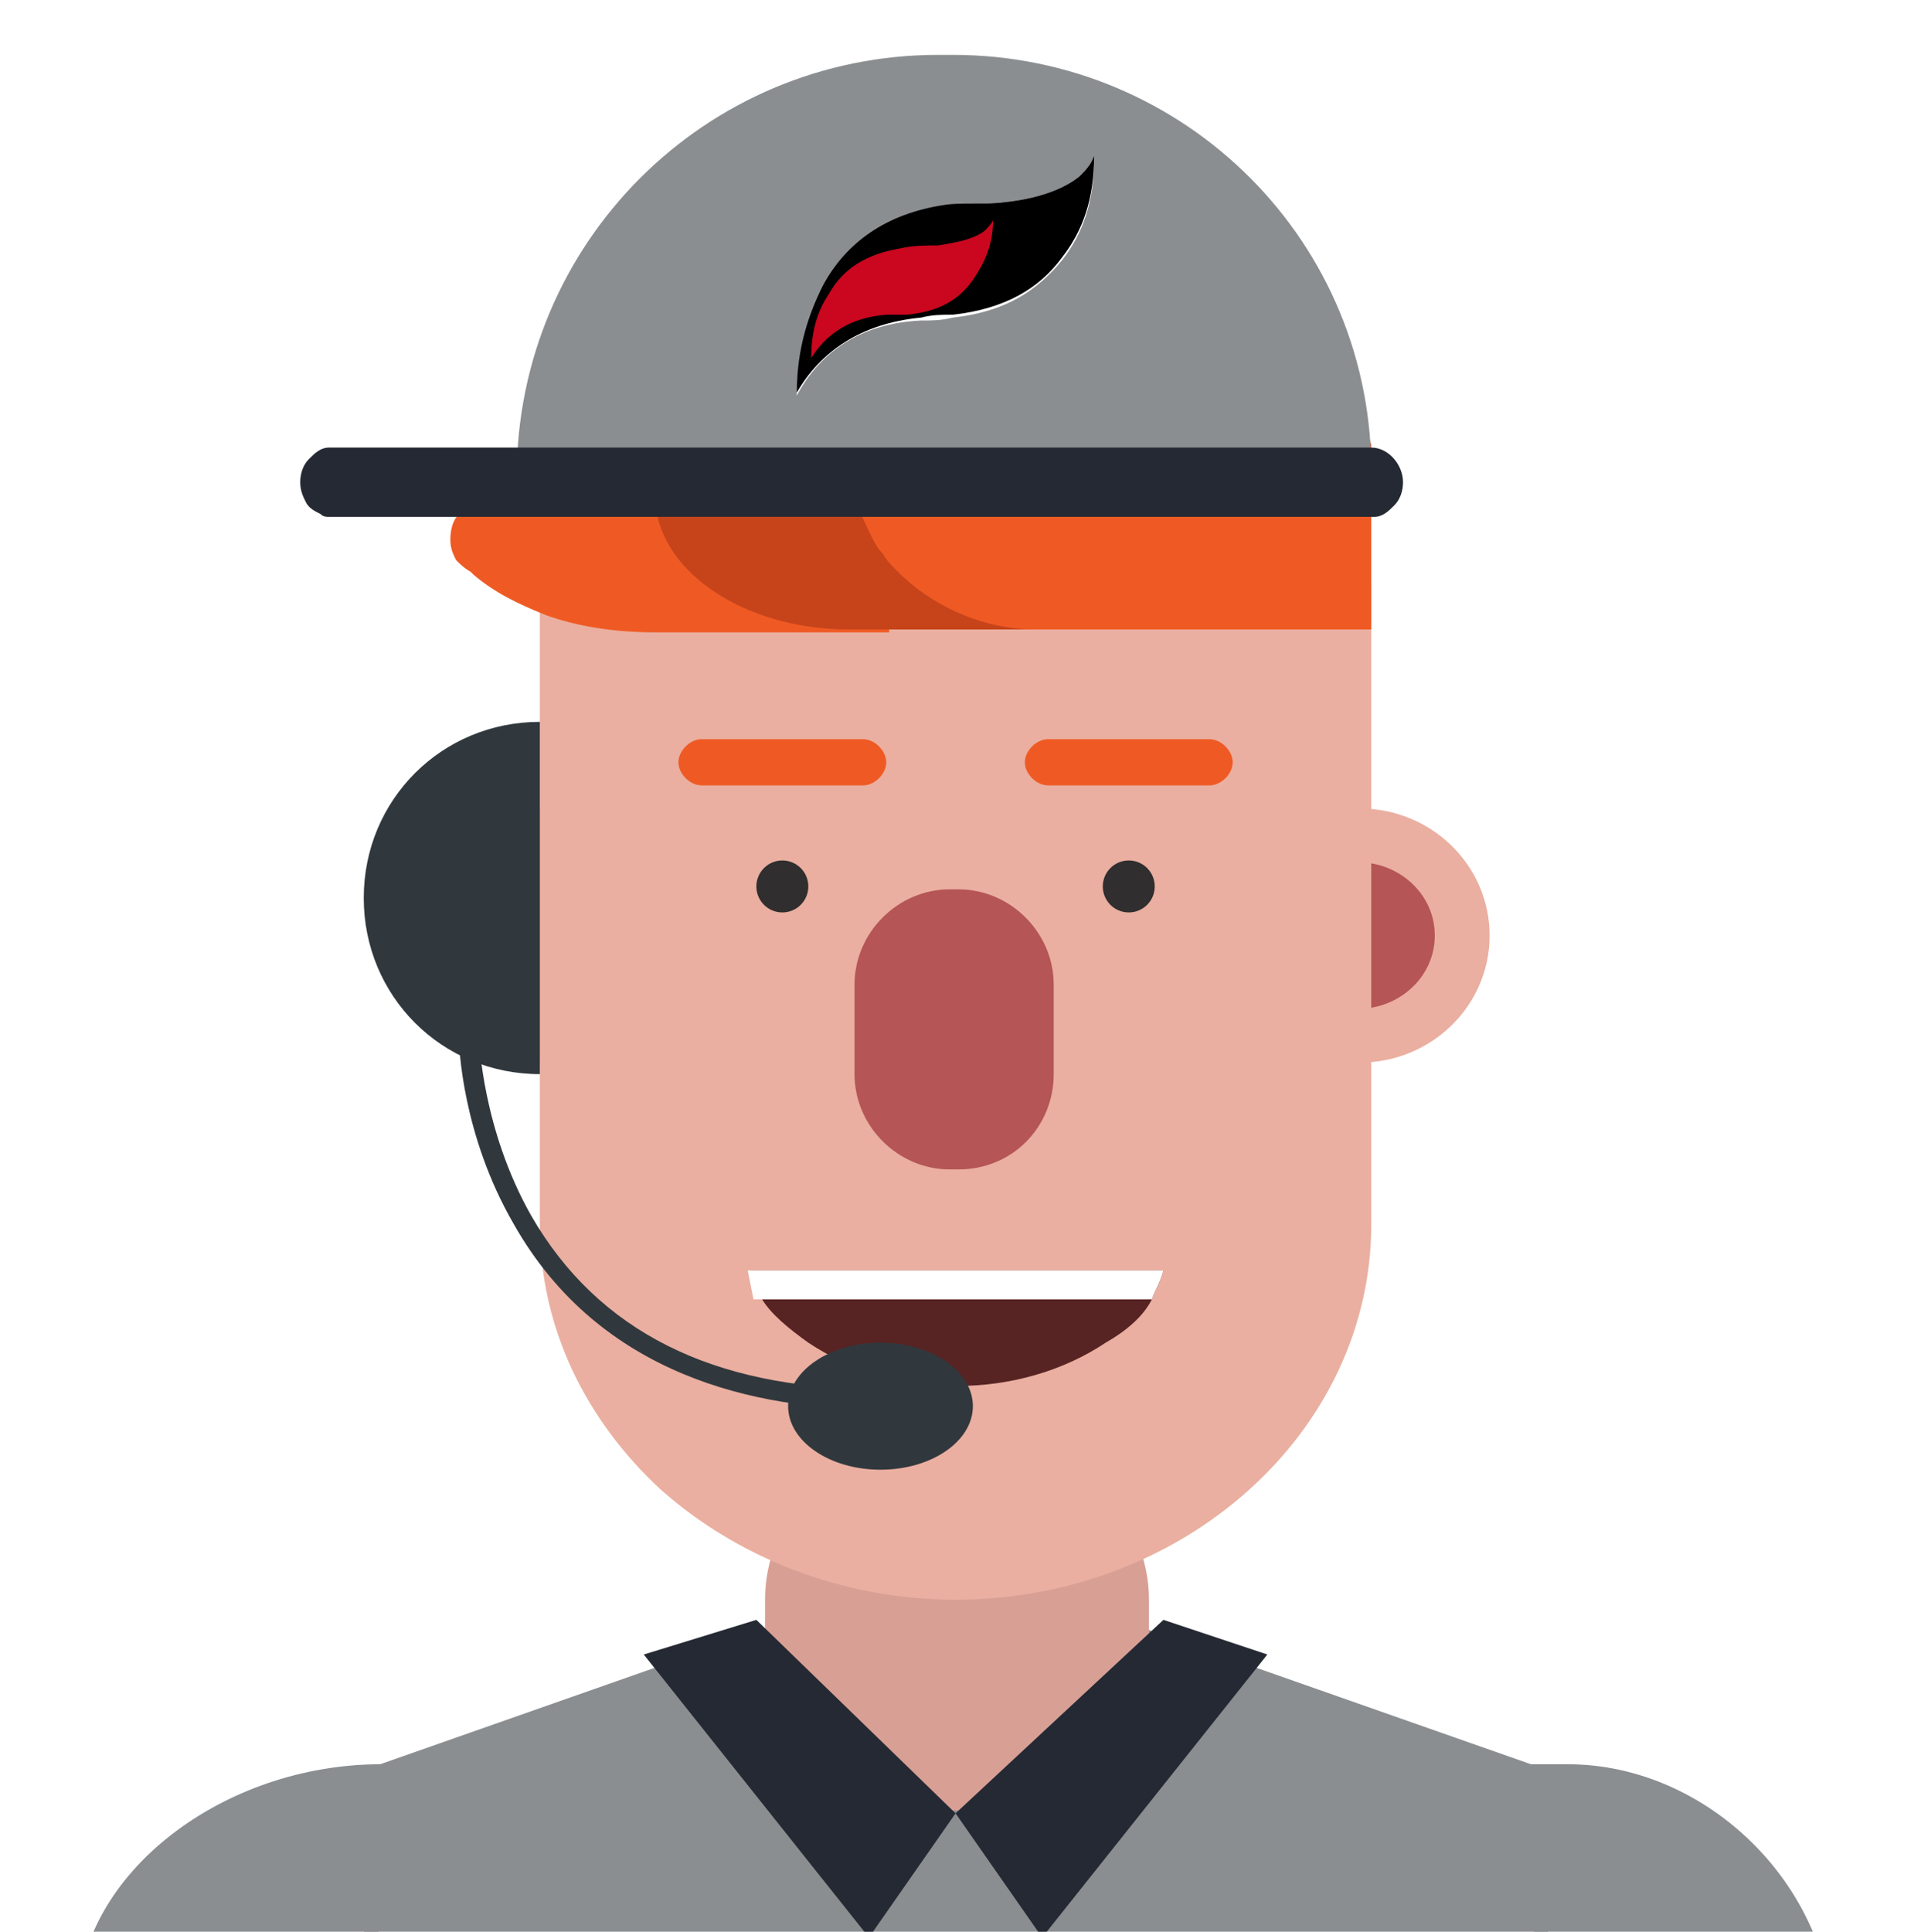 <?xml version="1.0" encoding="utf-8"?>
<!-- Generator: Adobe Illustrator 22.0.0, SVG Export Plug-In . SVG Version: 6.00 Build 0)  -->
<svg version="1.1" xmlns="http://www.w3.org/2000/svg" xmlns:xlink="http://www.w3.org/1999/xlink" x="0px" y="0px"
	 viewBox="0 0 66.3 66.9" style="enable-background:new 0 0 66.3 66.9;" xml:space="preserve">
<style type="text/css">
	.st0{fill:#444242;}
	.st1{fill:#DB5E4E;}
	.st2{fill:#31383D;}
	.st3{fill:#8B8E91;}
	.st4{fill:#5B5B5F;}
	.st5{fill:#727176;}
	.st6{fill:#FFFFFF;}
	.st7{fill:#C0C1C7;}
	.st8{fill:#70A63B;}
	.st9{fill:#211915;}
	.st10{fill:#858488;}
	.st11{opacity:0.68;fill:#31383D;}
	.st12{fill:#C9071E;}
	.st13{fill-rule:evenodd;clip-rule:evenodd;fill:#FFFFFF;}
	.st14{fill-rule:evenodd;clip-rule:evenodd;}
	.st15{fill-rule:evenodd;clip-rule:evenodd;fill:#CA071E;}
	.st16{opacity:4.000000e-02;}
	.st17{fill:url(#SVGID_3_);}
	.st18{opacity:0.8;}
	.st19{fill:url(#SVGID_4_);}
	.st20{fill:none;}
	.st21{fill:url(#SVGID_5_);}
	.st22{fill:url(#SVGID_6_);}
	.st23{fill:#BBBBBB;}
	.st24{fill:#EDEDED;}
	.st25{fill:#76A8D9;}
	.st26{fill:#98979C;}
	.st27{fill:#FFFFFF;stroke:#D6D7DB;stroke-miterlimit:10;}
	.st28{opacity:0.73;fill:#DB5E4E;}
	.st29{fill:#58595B;}
	.st30{fill:#EF5A29;}
	.st31{fill:#BC1E2D;}
	.st32{fill:#BABCBE;}
	.st33{fill:#E4E5E6;}
	.st34{fill:#231F20;}
	.st35{fill:#D6D7DB;}
	.st36{fill:none;stroke:#D6D7DB;stroke-width:4;stroke-miterlimit:10;}
	.st37{fill:#82A1CF;}
	.st38{fill:#7995BA;}
	.st39{fill:#414042;}
	.st40{fill:#353535;}
	.st41{fill:none;stroke:#E4E5E6;stroke-width:6;stroke-miterlimit:10;}
	.st42{fill:#E4E5E6;stroke:#414042;stroke-width:7;stroke-miterlimit:10;}
	.st43{fill:#6D6E71;}
	.st44{fill:#919396;}
	.st45{fill:#CFD1D2;}
	.st46{fill:none;stroke:#44433F;stroke-width:6;stroke-miterlimit:10;}
	.st47{fill:#B4F0ED;}
	.st48{fill:#A3D9D5;}
	.st49{fill:#A5A7AA;}
	.st50{fill:#252A2D;}
	.st51{fill:#E39383;}
	.st52{fill:#F29C85;}
	.st53{fill:#B55555;}
	.st54{fill:#EF5A24;}
	.st55{fill:#C7441B;}
	.st56{fill:#572323;}
	.st57{fill:#302E2F;}
	.st58{fill:#FFFFFF;stroke:#FFFFFF;stroke-miterlimit:10;}
	.st59{fill:#31383D;stroke:#31383D;stroke-miterlimit:10;}
	.st60{fill:#D8A095;}
	.st61{fill:#EAAFA0;}
	.st62{fill:#252933;}
	.st63{fill:#CC652F;}
	.st64{fill:#D7D8D9;}
	.st65{fill:#CA071E;}
	.st66{fill:#ECBB8D;}
	.st67{fill:#EBB82C;}
	.st68{fill:#DEC7B7;}
	.st69{fill:#C08574;}
	.st70{fill:#F8EEE3;}
	.st71{fill:#E49355;}
	.st72{fill:#E1811F;}
	.st73{fill:#427493;}
	.st74{fill:#79BAFA;}
	.st75{fill:#41475D;}
	.st76{fill:#343A4A;}
	.st77{fill:#7DCFE8;}
	.st78{fill:#E49323;}
	.st79{fill:#8E6655;}
	.st80{fill:#DBE3F5;}
	.st81{fill:none;stroke:#31383D;stroke-width:3;stroke-miterlimit:10;}
	.st82{fill:#01222D;}
	.st83{fill:#012A38;}
	.st84{fill:#6F7070;}
	.st85{fill:#8B8E91;stroke:#8B8E91;stroke-miterlimit:10;}
	.st86{fill:#22334C;}
	.st87{fill:#22334C;stroke:#22334C;stroke-miterlimit:10;}
	.st88{fill:#888A8C;}
	.st89{fill:#4A494C;}
	.st90{fill:#B4B7B8;}
	.st91{fill:#EEF0F1;}
	.st92{fill:#F7F8F8;}
	.st93{opacity:0.4;}
	.st94{filter:url(#Adobe_OpacityMaskFilter);}
	.st95{mask:url(#SVGID_13_);}
	.st96{fill:#706F6F;}
	.st97{fill:#DBDCDE;}
	.st98{fill:#EFF0F0;}
	.st99{fill:#CDCED0;}
	.st100{filter:url(#Adobe_OpacityMaskFilter_1_);}
	.st101{mask:url(#SVGID_14_);}
	.st102{fill:#4F3210;stroke:#4F3210;stroke-miterlimit:10;}
</style>
<g id="Capa_1">
</g>
<g id="Capa_2">
	<g id="ui_x5F_card_x5F_light">
	</g>
	<g>
		<path class="st3" d="M13.1,125.9h40.7c-0.1-21.5-0.1-43.1-0.2-64.6l-20.5-7.2l-20.5,7.2c0,1.5,0,3,0,4.5
			C12.8,85.9,12.9,105.9,13.1,125.9z"/>
		<path class="st60" d="M26.5,57.5v-2.1c0-2.9,2.4-5.2,5.2-5.2h2.9c2.9,0,5.2,2.4,5.2,5.2v2.1c0,2.9-2.4,5.2-5.2,5.2h-2.9
			C28.8,62.8,26.5,60.4,26.5,57.5z"/>
		<path class="st61" d="M47.5,20.3v22.1c0,7.2-6.5,13-14.4,13c-4,0-7.6-1.5-10.2-3.8c-2.6-2.4-4.2-5.6-4.2-9.2V20.3
			c0-6.1,5.5-11,12.1-11h4.5C42,9.3,47.5,14.3,47.5,20.3z"/>
		<path class="st53" d="M33.2,40.5h-0.3c-1.8,0-3.3-1.5-3.3-3.3v-3.1c0-1.8,1.5-3.3,3.3-3.3h0.3c1.8,0,3.3,1.5,3.3,3.3v3.1
			C36.5,39,35.1,40.5,33.2,40.5z"/>
		<path class="st54" d="M18.1,16.4v0.4v0.6h-1.6c-0.3,0-0.5,0.1-0.6,0.4c-0.2,0.2-0.3,0.5-0.3,0.9c0,0.3,0.1,0.5,0.2,0.7
			c0.1,0.1,0.3,0.3,0.5,0.4c0,0,0,0,0.1,0.1c0.7,0.6,1.5,1,2.5,1.4c1.1,0.4,2.4,0.6,3.8,0.6h8.1v-2.6v-2.4V9.6V9
			c0-0.9-0.3-1.7-0.9-2.5c-0.6-0.8-1.5-1.5-2.6-2c-1,0-2,0.2-2.9,0.5L18.1,16.4z"/>
		<path class="st55" d="M29.4,6.5h-6.7v4.6v6.1c0,2.5,3,4.6,6.7,4.6h6.7v-4.6v-6.1C36.1,8.6,33.1,6.5,29.4,6.5z"/>
		<path class="st54" d="M47.5,15.4v1.3v5.1H45h-8.9c-0.2,0-0.3,0-0.5,0c-1.8-0.1-3.4-0.9-4.5-2c-0.2-0.2-0.4-0.4-0.5-0.6
			c-0.2-0.2-0.3-0.4-0.4-0.6c-0.2-0.4-0.4-0.8-0.5-1.2c-0.1-0.2-0.1-0.4-0.1-0.6c-0.1-0.3-0.1-0.7-0.1-1V9.6h1.2h5.2h0.4h1.8H45
			c0.2,0,0.4,0,0.6,0h0L47.5,15.4z"/>
		<path class="st54" d="M29.9,27.2h-5.6c-0.4,0-0.8-0.4-0.8-0.8v0c0-0.4,0.4-0.8,0.8-0.8h5.6c0.4,0,0.8,0.4,0.8,0.8v0
			C30.7,26.8,30.3,27.2,29.9,27.2z"/>
		<path class="st54" d="M41.9,27.2h-5.6c-0.4,0-0.8-0.4-0.8-0.8v0c0-0.4,0.4-0.8,0.8-0.8h5.6c0.4,0,0.8,0.4,0.8,0.8v0
			C42.7,26.8,42.3,27.2,41.9,27.2z"/>
		<g>
			<path class="st56" d="M40.3,44c-0.1,0.4-0.3,0.7-0.4,1c-0.3,0.6-0.9,1.1-1.6,1.5c-3,2-7.3,2-10.3,0c-0.7-0.5-1.3-1-1.6-1.5
				c-0.2-0.3-0.3-0.7-0.4-1H40.3z"/>
			<path class="st6" d="M40.3,44c-0.1,0.4-0.3,0.7-0.4,1H26.1l-0.2-1H40.3z"/>
		</g>
		<g>
			<circle class="st57" cx="39.1" cy="30.7" r="0.9"/>
			<circle class="st57" cx="27.1" cy="30.7" r="0.9"/>
		</g>
		<ellipse class="st61" cx="47.1" cy="32.4" rx="4.5" ry="4.4"/>
		<path class="st53" d="M49.7,32.4c0,1.3-1,2.3-2.2,2.5v-5C48.7,30.1,49.7,31.1,49.7,32.4z"/>
		<ellipse class="st61" cx="18.8" cy="32.4" rx="4.5" ry="4.4"/>
		<path class="st53" d="M16.3,32.4c0,1.3,1,2.3,2.2,2.5v-5C17.2,30.1,16.3,31.1,16.3,32.4z"/>
		<path class="st3" d="M13.2,61.1l-0.4,26.5c0,1.7-1.4,3.1-3.3,3.7c-0.5,0.2-1.1,0.3-1.8,0.3c-2.8,0-5-1.8-5-3.9V69.3
			C2.8,64.9,7.7,61.1,13.2,61.1z"/>
		<path class="st3" d="M58,91.5h1.1c2.4,0,4.4-2,4.4-4.4V70.3c0-4.9-4.3-9.2-9.2-9.2H53l0.6,26C53.5,89.5,55.5,91.5,58,91.5z"/>
		<path class="st85" d="M33,2.4h-0.5c-7.8,0-14.1,6.3-14.1,14.1v0.2h28.6v-0.2C47.1,8.7,40.8,2.4,33,2.4z"/>
		<path class="st62" d="M48.6,16.7c0,0.3-0.1,0.6-0.3,0.8c-0.2,0.2-0.4,0.4-0.7,0.4H11.4c-0.1,0-0.2,0-0.3-0.1
			c-0.2-0.1-0.4-0.2-0.5-0.4c-0.1-0.2-0.2-0.4-0.2-0.7c0-0.3,0.1-0.6,0.3-0.8c0.2-0.2,0.4-0.4,0.7-0.4h36.1
			C48.1,15.5,48.6,16.1,48.6,16.7z"/>
		<polygon class="st62" points="26.2,56.1 33.1,62.8 30.1,67.1 22.3,57.3 		"/>
		<polygon class="st62" points="40.3,56.1 33.1,62.8 36.1,67.1 43.9,57.3 		"/>
		<g>
			<g id="XMLID_231_">
				<path id="XMLID_234_" class="st13" d="M37.4,6.1c-0.6,0.5-1.6,0.8-2.6,0.9c-0.7,0.1-1.5,0-2.1,0.2c-2,0.3-3.4,1.3-4.2,2.8
					c-0.5,1-0.9,2.2-0.9,3.7c0.8-1.5,2.2-2.5,4.3-2.6c0.4,0,0.7,0,1.1-0.1c1.8-0.2,2.9-0.9,3.8-2c0.7-0.9,1.1-2,1.1-3.5c0,0,0,0,0,0
					C37.8,5.7,37.6,5.9,37.4,6.1z"/>
				<path id="XMLID_232_" class="st14" d="M37.9,5.4C37.9,5.4,37.9,5.4,37.9,5.4c0,1.5-0.4,2.6-1.1,3.5c-0.8,1.1-2,1.8-3.8,2
					c-0.4,0-0.7,0-1.1,0.1c-2.1,0.2-3.5,1.2-4.3,2.6c0-1.5,0.4-2.7,0.9-3.7c0.8-1.5,2.2-2.5,4.2-2.8C33.3,7,34.1,7.1,34.8,7
					c1-0.1,2-0.4,2.6-0.9C37.6,5.9,37.8,5.7,37.9,5.4z"/>
			</g>
			<path id="XMLID_230_" class="st15" d="M34.4,7.6C34.4,7.6,34.4,7.6,34.4,7.6c0,0.9-0.3,1.5-0.7,2.1c-0.5,0.7-1.2,1.1-2.3,1.2
				c-0.2,0-0.5,0-0.7,0c-1.3,0.1-2.1,0.7-2.6,1.5c0-0.9,0.2-1.6,0.6-2.2c0.5-0.9,1.3-1.4,2.5-1.6c0.4-0.1,0.9-0.1,1.3-0.1
				c0.6-0.1,1.2-0.2,1.6-0.5C34.2,7.9,34.4,7.7,34.4,7.6z"/>
		</g>
		<g>
			<g>
				<path class="st2" d="M18.7,25c-3.4,0-6.1,2.7-6.1,6.1s2.7,6.1,6.1,6.1V25z"/>
			</g>
			<g>
				<path class="st2" d="M30.3,48.8c-4,0-9.5-1.1-12.5-6.4c-1.8-3.1-1.9-6.2-1.9-6.4l0.7,0c0,0,0.1,3.1,1.8,6.1c2.3,4,6.3,6,11.9,6
					V48.8z"/>
			</g>
			<g>
				<ellipse class="st2" cx="30.5" cy="48.7" rx="3.2" ry="2.2"/>
			</g>
		</g>
	</g>
</g>
<g id="Capa_4">
</g>
</svg>
